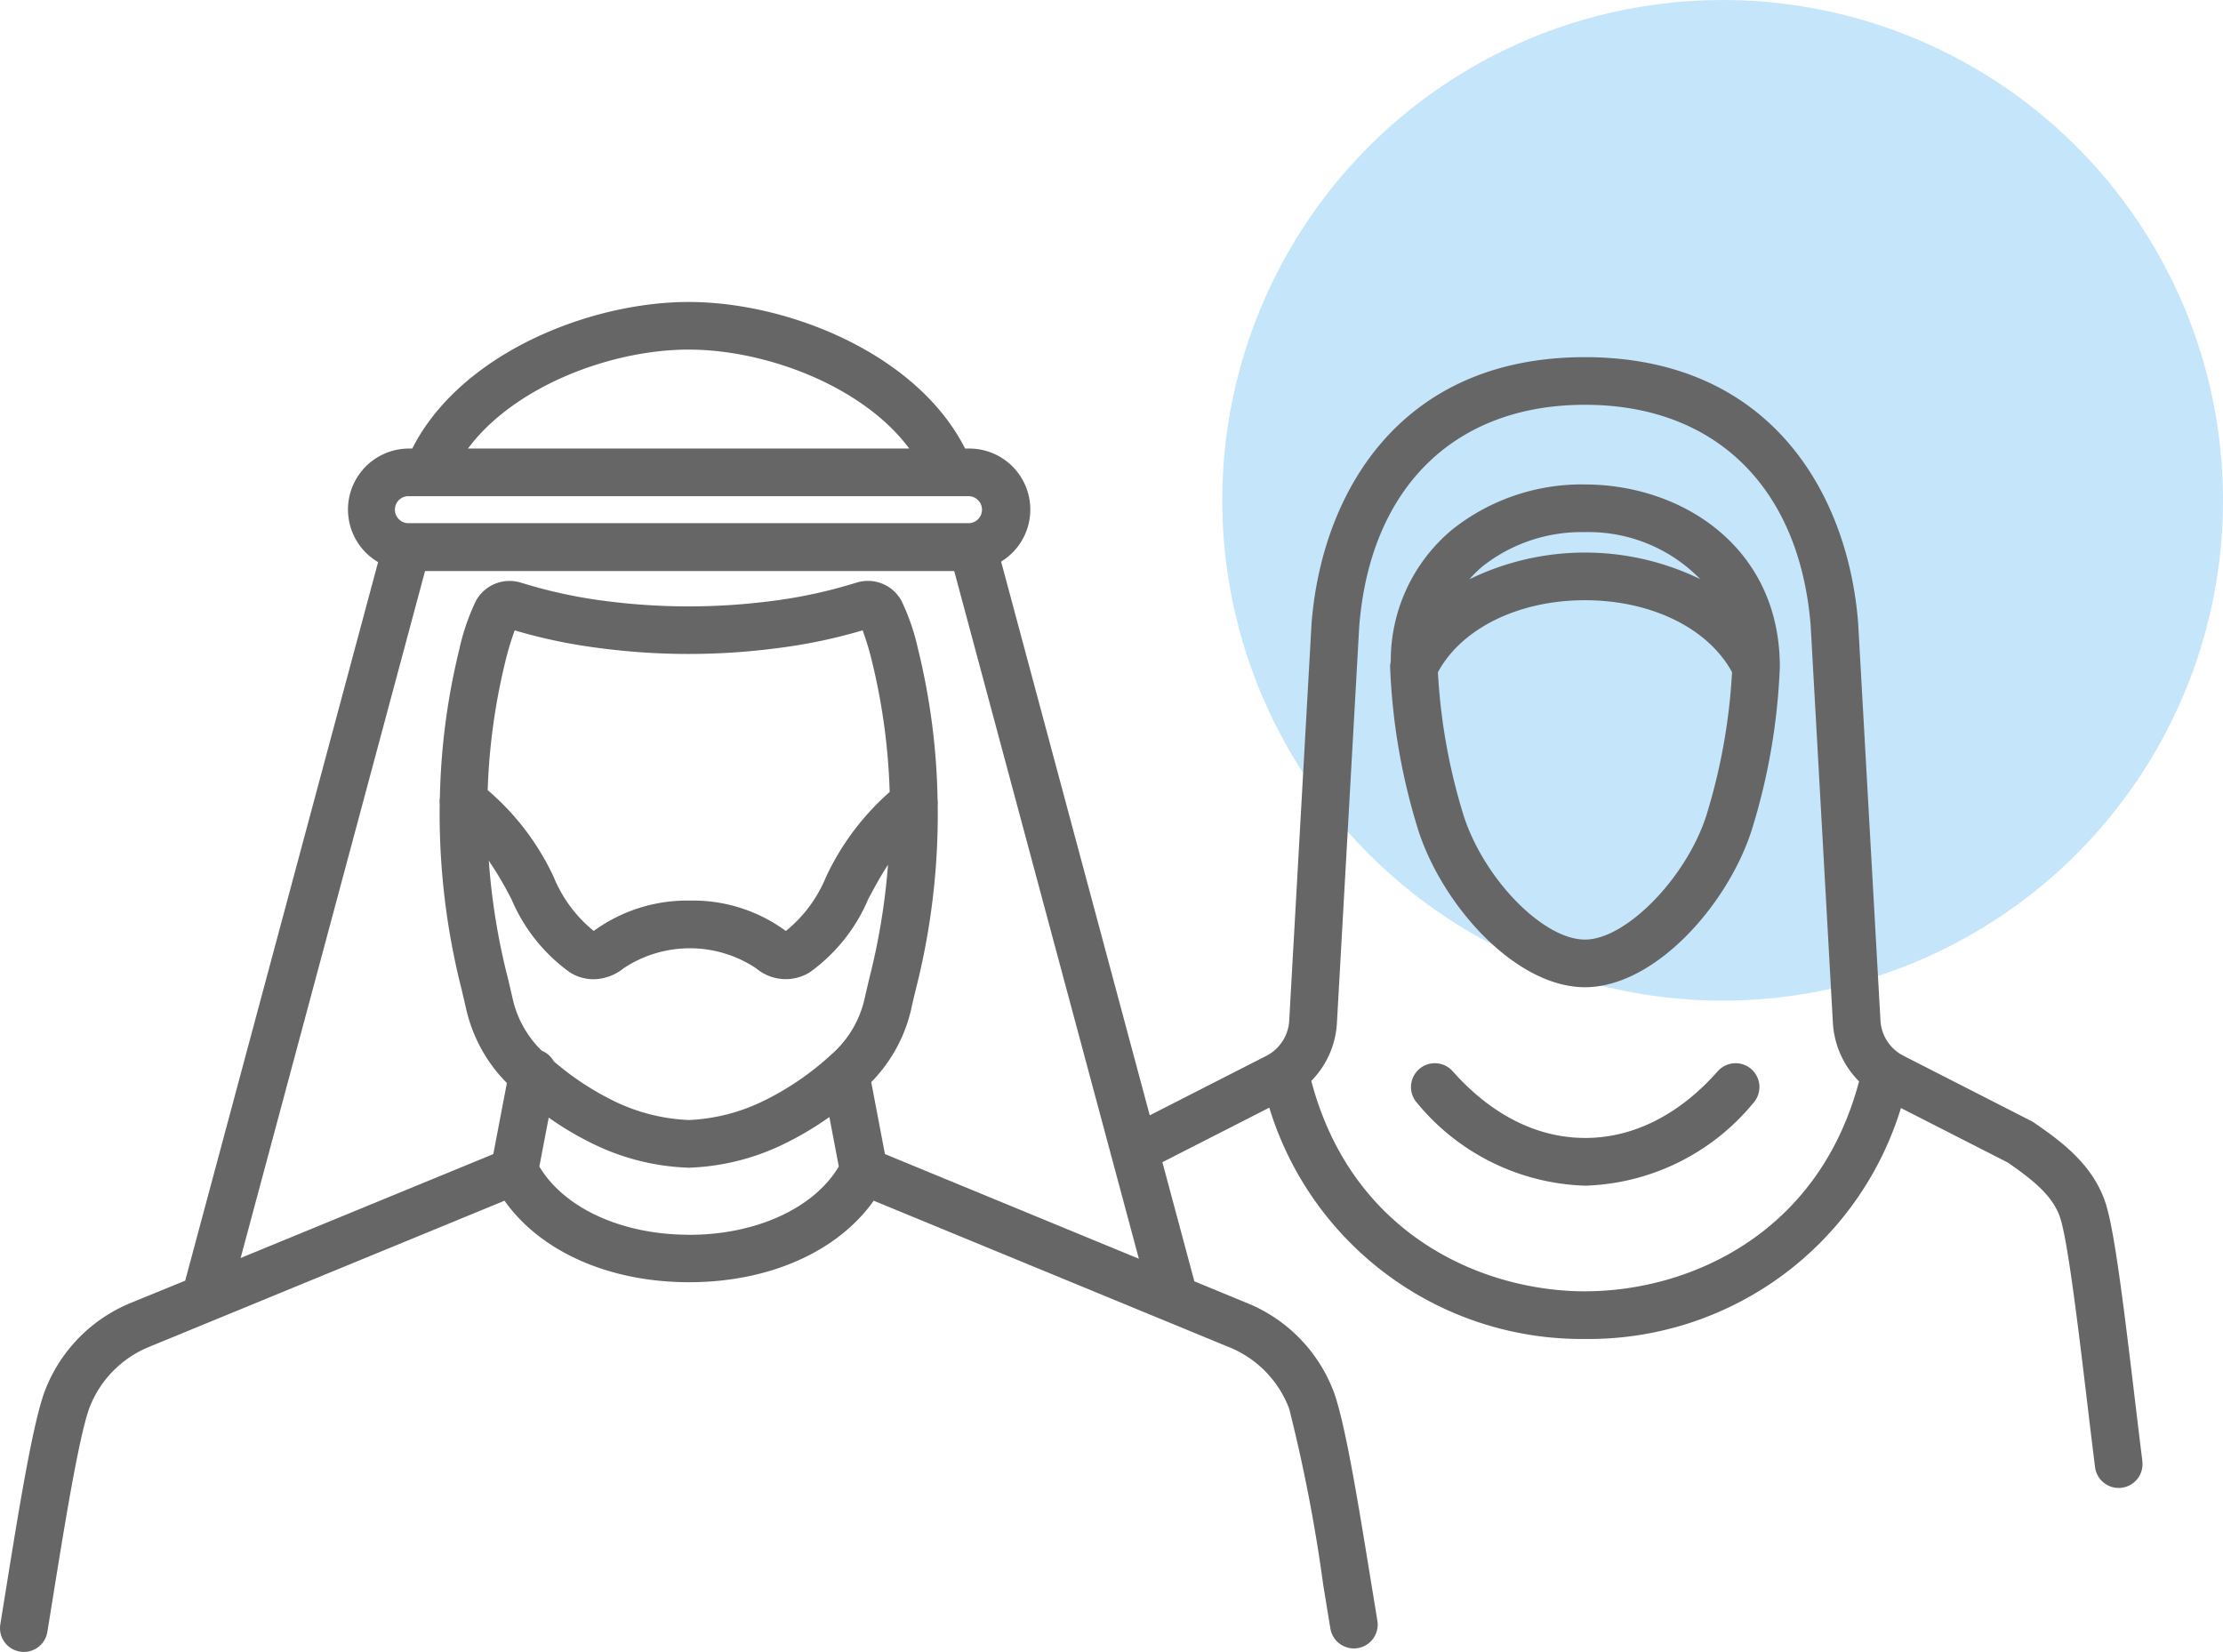 <svg xmlns="http://www.w3.org/2000/svg" width="139.948" height="104.007" viewBox="0 0 139.948 104.007"><g transform="translate(-354.552 -2569)"><circle cx="31.5" cy="31.5" r="31.5" transform="translate(431.5 2569)" fill="#c5e5fb"/><g transform="translate(-142.448 -85.199)"><path d="M108.142,1459.644c-2.437,2.751-5.322,4.2-8.346,4.2s-5.907-1.455-8.343-4.2a1.5,1.5,0,0,0-2.247,1.989,14.267,14.267,0,0,0,10.59,5.216h0a14.267,14.267,0,0,0,10.591-5.216,1.5,1.5,0,0,0-2.246-1.989" transform="translate(497 1262)" fill="#666"/><path d="M134.872,1484.19c-.155-1.237-.317-2.6-.484-3.988-.759-6.354-1.3-10.642-1.841-12.281-.825-2.5-2.958-3.975-4.515-5.054a1.5,1.5,0,0,0-.173-.1l-8.033-4.1a2.658,2.658,0,0,1-1.442-2.213l-1.406-25.041c-.632-8.077-5.474-16.7-17.16-16.727-.015,0-.029,0-.044,0-11.715,0-16.568,8.642-17.205,16.762l-1.407,25.013a2.658,2.658,0,0,1-1.437,2.212l-7.343,3.747-9.357-34.862a3.841,3.841,0,0,0-2.014-7.118h-.253c-3.038-5.993-11.171-9.229-17.4-9.229s-14.368,3.234-17.405,9.229h-.195a3.839,3.839,0,0,0-1.955,7.15l-12.144,45.24L8.306,1474.2a9.751,9.751,0,0,0-5.518,5.666c-.76,2.142-1.611,7.423-2.434,12.53l-.334,2.067a1.5,1.5,0,0,0,1.239,1.721,1.448,1.448,0,0,0,.243.02,1.5,1.5,0,0,0,1.479-1.259l.335-2.072c.726-4.507,1.63-10.118,2.3-12a6.747,6.747,0,0,1,3.834-3.9l22.312-9.177c2.258,3.193,6.565,5.131,11.621,5.131s9.364-1.938,11.621-5.132l22.287,9.186a6.748,6.748,0,0,1,3.869,3.911,100.419,100.419,0,0,1,2.142,11.083l.447,2.731a1.5,1.5,0,1,0,2.959-.492l-.445-2.721c-.768-4.718-1.562-9.6-2.277-11.608a9.744,9.744,0,0,0-5.558-5.68l-3.238-1.335-2.012-7.5,6.73-3.434A20.567,20.567,0,0,0,99.794,1476.5h0a20.559,20.559,0,0,0,19.879-14.539l6.729,3.432c1.533,1.065,2.829,2.07,3.294,3.474.49,1.475,1.166,7.141,1.71,11.694.167,1.4.33,2.763.487,4.006a1.5,1.5,0,0,0,1.486,1.313,1.5,1.5,0,0,0,1.49-1.687m-91.519-69.984c4.873,0,10.972,2.3,13.891,6.229H29.461c2.919-3.928,9.017-6.229,13.892-6.229m-17.6,9.229H59.79l.017,0,.026,0h1.178a.851.851,0,0,1,0,1.7H25.753a.851.851,0,1,1,0-1.7m6.647,8.448A33.566,33.566,0,0,0,37.725,1433a42.818,42.818,0,0,0,5.627.372h.008a42.711,42.711,0,0,0,5.612-.371,33.479,33.479,0,0,0,5.335-1.116,17.6,17.6,0,0,1,.581,1.926,39.423,39.423,0,0,1,1.121,8.25A16.369,16.369,0,0,0,52,1447.413a8.494,8.494,0,0,1-2.527,3.4l0,0a9.874,9.874,0,0,0-6.056-1.913,9.982,9.982,0,0,0-6.039,1.911,8.528,8.528,0,0,1-2.519-3.393,16.151,16.151,0,0,0-4.157-5.472,39.5,39.5,0,0,1,1.118-8.125,17.676,17.676,0,0,1,.583-1.933m-.2,16.933a10.909,10.909,0,0,0,3.676,4.6,2.791,2.791,0,0,0,1.483.431,3.054,3.054,0,0,0,1.888-.685,7.535,7.535,0,0,1,8.358,0,2.881,2.881,0,0,0,3.373.247,10.882,10.882,0,0,0,3.671-4.594c.384-.724.778-1.458,1.253-2.174a42.256,42.256,0,0,1-1.125,6.945c-.01.036-.021.073-.03.109-.111.469-.223.942-.33,1.419a6.594,6.594,0,0,1-1.834,3.243c-.116.111-.231.217-.371.339a17.789,17.789,0,0,1-4.33,2.9,11.839,11.839,0,0,1-4.523,1.114,11.849,11.849,0,0,1-4.544-1.115,17.745,17.745,0,0,1-3.961-2.587,1.49,1.49,0,0,0-.75-.661,6.59,6.59,0,0,1-1.82-3.216c-.11-.49-.221-.963-.332-1.43-.012-.046-.029-.123-.045-.168a41.893,41.893,0,0,1-1.138-7.151,22.419,22.419,0,0,1,1.431,2.437m11.178,21.114c-4.244,0-7.864-1.679-9.426-4.294l.589-3.081a20,20,0,0,0,3.007,1.756,14.762,14.762,0,0,0,5.655,1.392c.049,0,.106.008.148.007s.087,0,.131-.006a14.721,14.721,0,0,0,5.666-1.392,20.01,20.01,0,0,0,3.062-1.794l.594,3.117c-1.561,2.616-5.182,4.3-9.426,4.3m12.33-5.084-.863-4.53a9.611,9.611,0,0,0,2.5-4.527c.1-.465.21-.913.315-1.356.015-.052.03-.107.046-.175a44.681,44.681,0,0,0,1.325-11.365,1.447,1.447,0,0,0-.009-.354,42.6,42.6,0,0,0-1.225-9.464,13.982,13.982,0,0,0-1.045-3.054,2.4,2.4,0,0,0-2.809-1.16l-.382.114a30.479,30.479,0,0,1-4.982,1.05,40.516,40.516,0,0,1-10.46,0,30.572,30.572,0,0,1-4.983-1.052l-.359-.107a2.413,2.413,0,0,0-2.817,1.148,13.906,13.906,0,0,0-1.051,3.07,42.565,42.565,0,0,0-1.219,9.314,1.535,1.535,0,0,0-.011.417,44.87,44.87,0,0,0,1.329,11.469c.013.05.025.1.041.155.1.441.21.889.317,1.365a9.612,9.612,0,0,0,2.542,4.568l-.855,4.476-15.907,6.542,11.61-43.252H60.072l9.922,36.953c0,.015.008.03.012.045l1.691,6.3ZM99.8,1473.5h0c-6.417,0-14.681-3.5-17.248-13.248a5.642,5.642,0,0,0,1.612-3.627l1.405-24.977c.686-8.738,5.991-13.957,14.194-13.964l.018,0c8.214,0,13.528,5.22,14.21,13.93l1.4,25.009a5.661,5.661,0,0,0,1.645,3.658c-2.575,9.727-10.826,13.217-17.236,13.217" transform="translate(497 1262)" fill="#666"/><path d="M99.774,1422.7a13.089,13.089,0,0,0-8.334,2.828,10.72,10.72,0,0,0-3.884,8.31,1.518,1.518,0,0,0-.042.343,39.6,39.6,0,0,0,1.789,10.338c1.552,4.749,6.133,9.835,10.478,9.835s8.927-5.086,10.479-9.835a39.631,39.631,0,0,0,1.789-10.338h0c0-7.536-6.175-11.48-12.275-11.48m-6.427,5.143a10.086,10.086,0,0,1,6.427-2.143,9.822,9.822,0,0,1,7.265,2.961,16.571,16.571,0,0,0-14.538.011,7.8,7.8,0,0,1,.846-.829m14.061,15.743c-1.281,3.92-5.059,7.768-7.627,7.768-2.615,0-6.322-3.775-7.627-7.768h0a37.311,37.311,0,0,1-1.631-9.064c1.492-2.765,5.079-4.534,9.257-4.534s7.767,1.768,9.26,4.534a37.357,37.357,0,0,1-1.632,9.065" transform="translate(497 1262)" fill="#666"/></g></g></svg>
